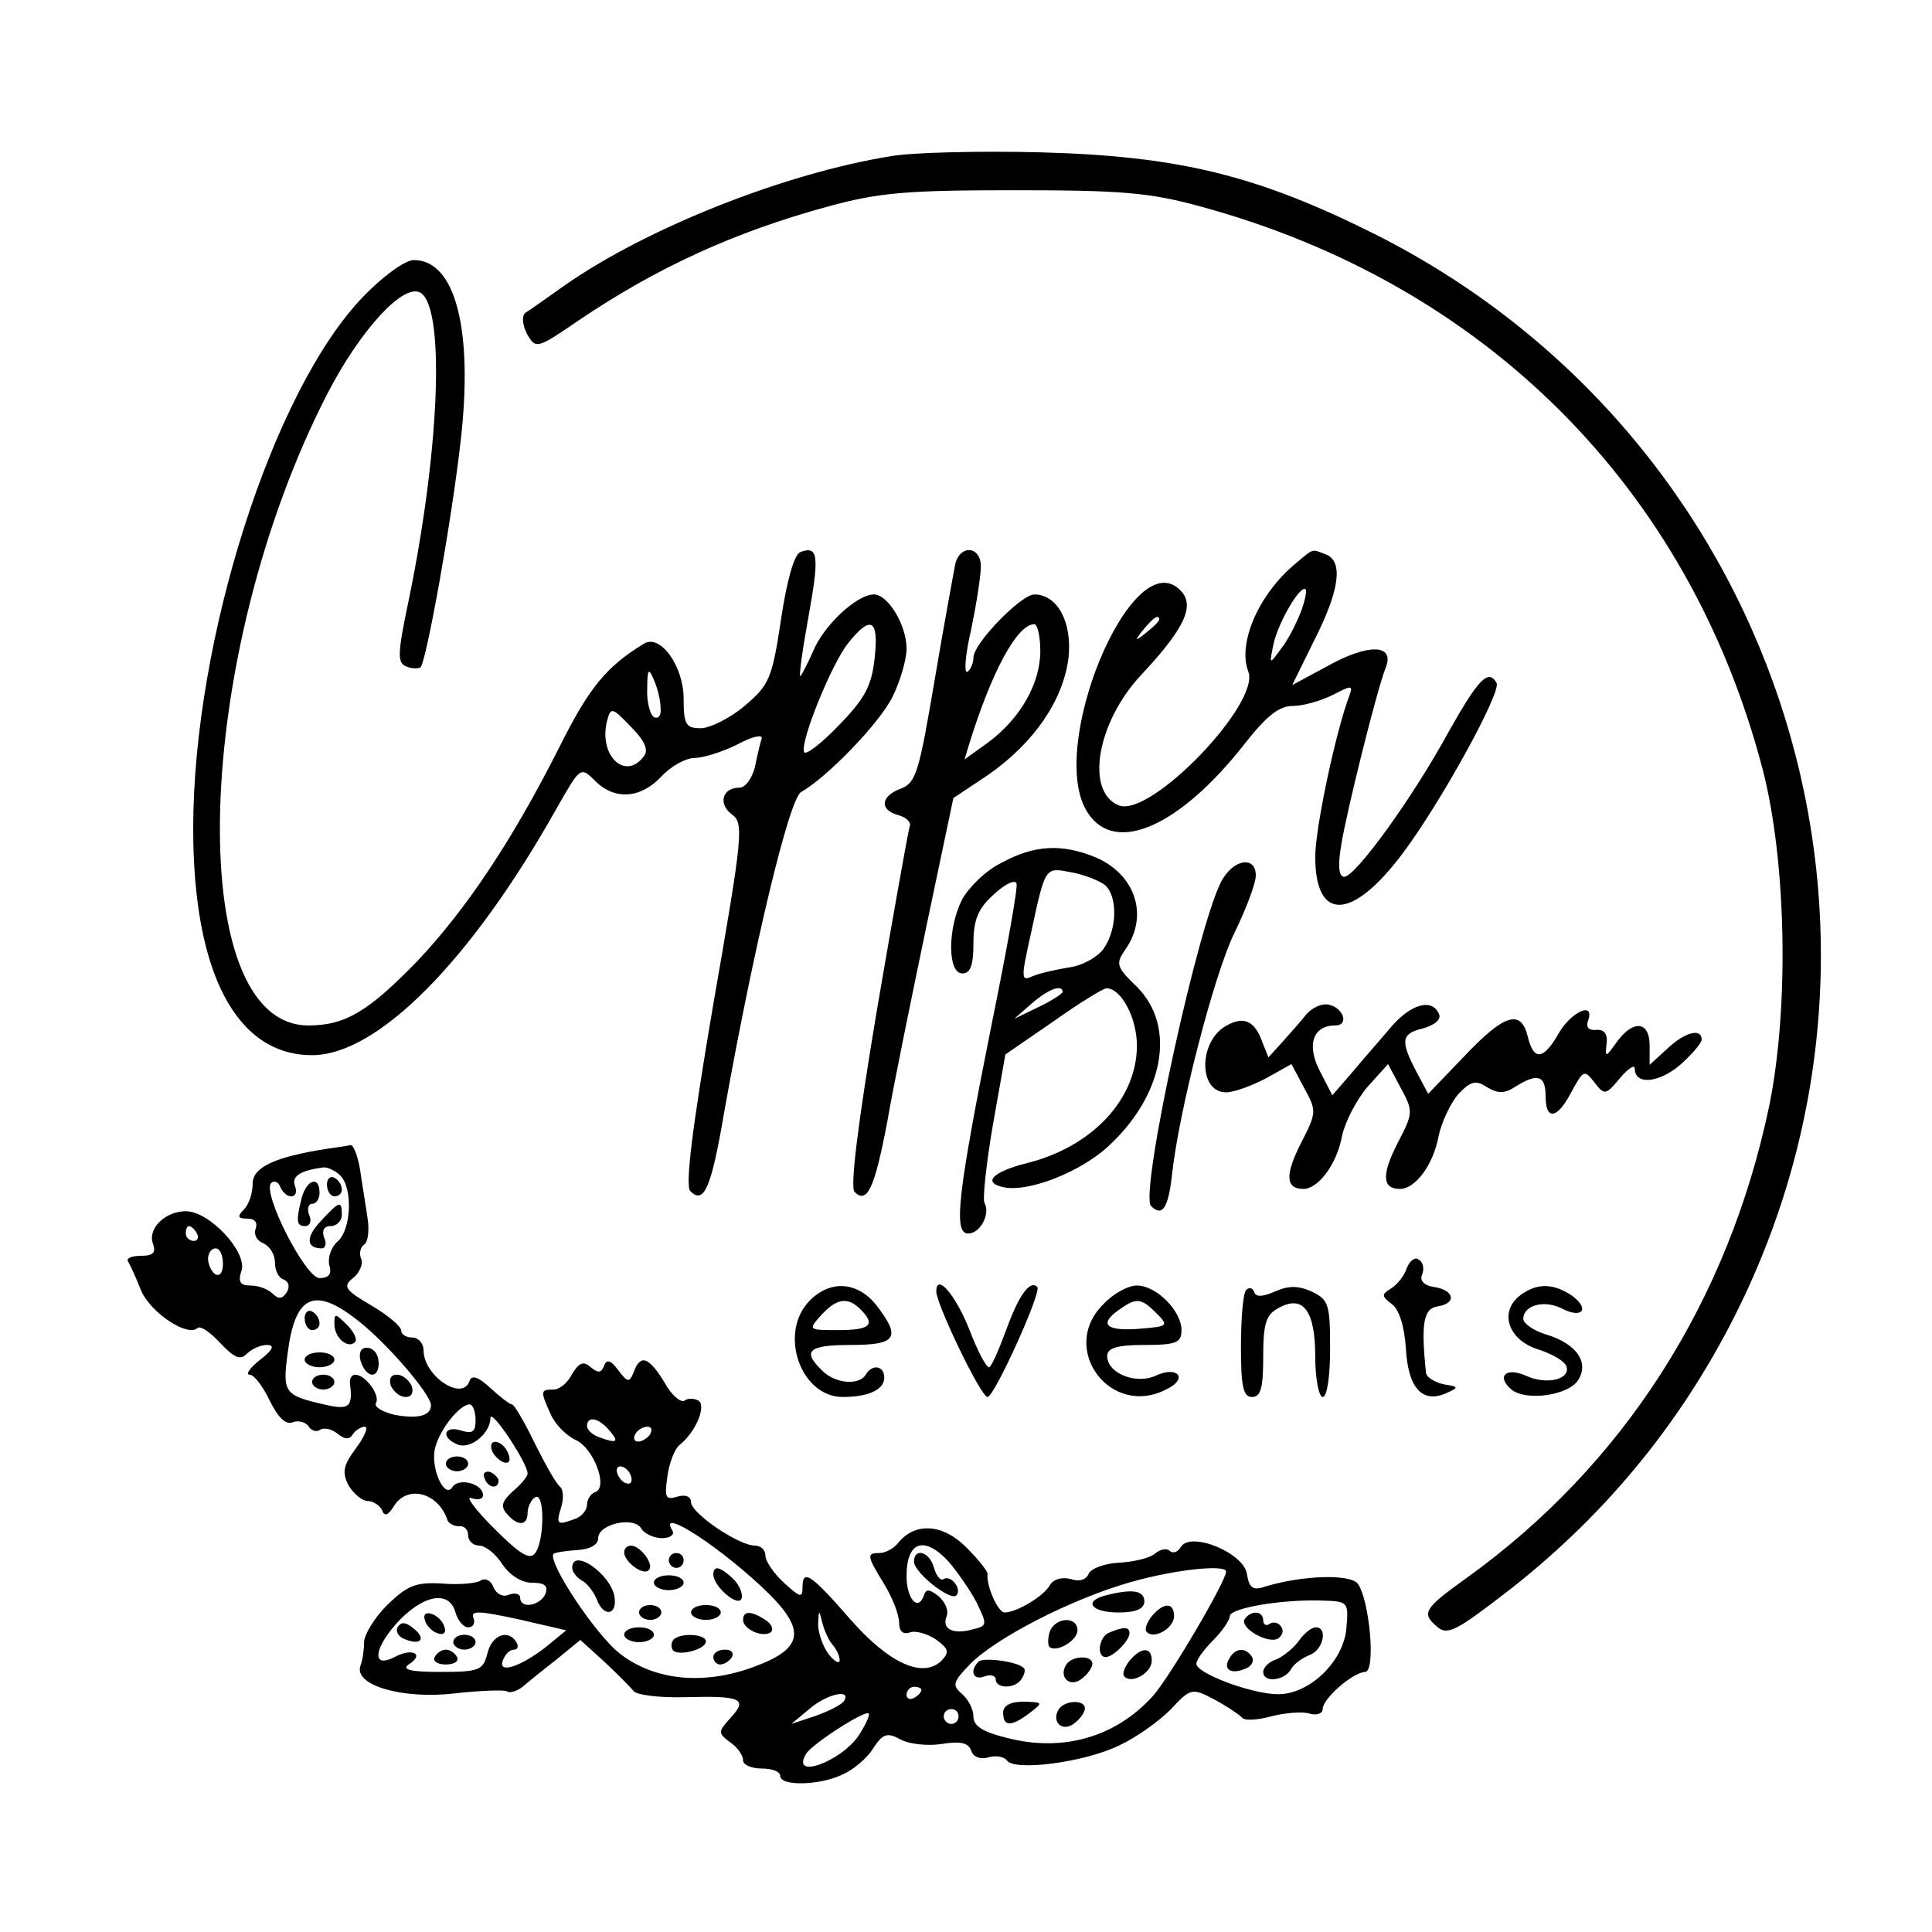 <?xml version="1.0" standalone="no"?>
<!DOCTYPE svg PUBLIC "-//W3C//DTD SVG 20010904//EN"
 "http://www.w3.org/TR/2001/REC-SVG-20010904/DTD/svg10.dtd">
<svg version="1.0" xmlns="http://www.w3.org/2000/svg"
 width="260pt" height="260pt" viewBox="0 0 260 260"
 preserveAspectRatio="xMidYMid meet">
<g transform="translate(0,260) scale(0.1,-0.1)"
fill="#000000" stroke="none">
<path d="M1200 2390 c-144 -23 -330 -97 -440 -174 -24 -17 -48 -34 -53 -37 -5
-4 -4 -16 2 -28 12 -21 13 -21 70 18 105 71 210 119 335 153 69 19 107 22 251
22 144 0 182 -3 251 -22 382 -104 657 -378 756 -757 32 -123 36 -320 9 -453
-55 -263 -196 -484 -408 -636 -57 -41 -61 -47 -38 -66 13 -11 27 -3 88 44 132
101 237 227 312 376 269 535 52 1185 -485 1455 -158 79 -263 105 -450 110 -80
2 -170 0 -200 -5z"/>
<path d="M489 2201 c-122 -126 -229 -462 -229 -716 0 -194 58 -305 160 -305
88 0 214 127 329 332 32 56 32 57 52 37 26 -26 61 -24 89 6 13 14 33 25 45 25
11 0 37 8 57 18 20 11 35 14 33 8 -2 -6 -6 -23 -9 -38 -4 -16 -13 -28 -21 -28
-23 0 -29 -22 -10 -36 16 -12 15 -26 -25 -255 -29 -170 -38 -245 -31 -252 18
-18 28 3 45 103 40 225 88 425 104 434 35 20 105 92 123 128 10 20 19 50 19
65 0 32 -25 73 -44 73 -23 0 -68 -42 -82 -77 -8 -18 -16 -33 -17 -33 -2 0 3
36 11 80 15 83 13 96 -11 87 -8 -3 -18 -37 -26 -91 -12 -80 -16 -88 -49 -116
-20 -17 -47 -30 -59 -30 -20 0 -23 5 -23 40 0 43 -31 87 -53 74 -51 -31 -74
-59 -114 -139 -63 -125 -125 -218 -191 -288 -66 -68 -97 -87 -147 -87 -170 0
-155 500 26 851 43 83 99 145 123 136 35 -14 29 -204 -13 -410 -16 -76 -17
-89 -4 -94 7 -3 16 -3 19 -1 8 9 42 198 54 305 17 149 -7 243 -63 243 -12 0
-42 -22 -68 -49z m688 -487 c-4 -37 -13 -54 -48 -90 -24 -25 -45 -41 -47 -36
-5 15 37 118 59 146 31 39 42 33 36 -20z m-288 -67 c1 -10 -3 -15 -9 -12 -5 3
-10 21 -9 38 0 27 2 29 9 12 5 -11 9 -28 9 -38z m-22 -64 c-25 -35 -62 0 -50
47 5 19 7 18 32 -8 18 -18 24 -31 18 -39z"/>
<path d="M1286 1843 c-2 -10 -15 -80 -28 -157 -21 -124 -25 -139 -45 -147 -28
-10 -30 -29 -4 -36 11 -3 18 -10 15 -16 -2 -7 -22 -118 -44 -247 -26 -155 -36
-238 -30 -244 17 -17 27 5 44 94 8 47 32 164 52 260 l37 176 48 32 c61 43 100
100 107 157 5 48 -15 85 -46 85 -18 0 -82 -66 -82 -85 0 -8 -4 -16 -8 -19 -5
-3 -3 23 5 57 7 34 13 72 13 85 0 26 -26 30 -34 5z m114 -119 c0 -44 -27 -91
-70 -123 l-32 -23 7 23 c30 96 64 159 87 159 4 0 8 -16 8 -36z"/>
<path d="M1744 1842 c-50 -41 -79 -108 -64 -146 16 -43 -131 -196 -174 -180
-46 18 -30 112 30 176 59 63 73 94 52 114 -65 65 -181 -215 -124 -300 37 -57
124 -18 211 93 29 37 46 51 65 51 14 0 38 7 54 15 25 13 27 13 22 -1 -18 -47
-46 -178 -46 -217 0 -88 50 -86 118 5 51 68 133 217 126 229 -11 19 -24 6 -64
-65 -49 -90 -126 -196 -141 -196 -7 0 -9 14 -4 43 7 44 48 209 60 239 12 31
-23 32 -76 3 l-50 -27 30 61 c34 67 39 106 15 115 -19 7 -15 9 -40 -12z m6
-67 c-6 -15 -17 -37 -26 -48 -16 -22 -16 -22 -10 7 7 30 36 79 43 73 2 -2 -1
-17 -7 -32z m-190 -9 c0 -2 -8 -10 -17 -17 -16 -13 -17 -12 -4 4 13 16 21 21
21 13z"/>
<path d="M1348 1439 c-21 -10 -44 -33 -53 -49 -20 -39 -20 -100 0 -100 11 0
15 11 15 40 0 32 6 47 27 66 15 14 29 21 31 15 2 -5 -13 -89 -33 -187 -47
-235 -52 -284 -32 -284 16 0 30 26 22 41 -3 4 2 51 11 104 l17 96 64 44 c35
25 68 45 72 45 20 0 41 -40 41 -77 0 -72 -60 -136 -147 -158 -48 -12 -62 -27
-31 -33 33 -6 100 20 138 54 76 69 94 162 40 216 -28 27 -29 31 -15 51 31 45
13 100 -40 123 -46 19 -83 17 -127 -7z m139 -30 c17 -15 17 -59 -2 -86 -8 -11
-29 -23 -47 -25 -18 -3 -40 -8 -49 -12 -15 -7 -15 -2 -2 56 20 93 19 91 55 84
17 -3 37 -11 45 -17z m-57 -144 c0 -2 -15 -12 -32 -20 l-33 -16 24 21 c22 19
41 26 41 15z"/>
<path d="M1646 1418 c-31 -48 -113 -425 -97 -441 15 -15 23 -3 28 40 9 87 57
272 84 327 16 33 29 67 29 78 0 25 -27 23 -44 -4z"/>
<path d="M1758 1235 c-7 -9 -22 -26 -32 -37 l-19 -21 -8 20 c-10 29 -25 36
-48 23 -38 -20 -39 -90 -1 -90 11 0 35 9 54 19 l34 19 17 -32 c17 -31 17 -33
-4 -74 -22 -43 -21 -62 3 -62 20 0 45 33 52 71 4 19 19 48 34 66 l28 31 17
-32 c17 -31 17 -34 -4 -74 -22 -43 -21 -62 3 -62 21 0 45 33 52 71 4 19 16 44
26 56 17 18 24 20 39 10 15 -9 24 -9 39 1 29 18 40 15 40 -13 0 -34 16 -31 35
6 16 29 17 30 31 12 13 -17 15 -17 34 6 11 13 20 19 20 13 0 -22 31 -20 60 4
16 14 30 30 30 35 0 16 -23 10 -47 -13 l-23 -21 0 26 c0 33 -22 35 -44 5 -15
-21 -16 -22 -14 -3 2 13 -3 20 -14 19 -10 -1 -14 4 -11 12 10 27 -22 13 -39
-16 -21 -37 -34 -38 -42 -5 -9 37 -31 31 -85 -26 l-49 -51 -16 30 c-22 42 -20
51 9 58 14 4 24 11 22 18 -8 23 -37 16 -64 -15 -15 -18 -40 -46 -54 -63 l-26
-30 -17 33 c-18 35 -9 61 21 61 19 0 11 24 -9 28 -9 2 -22 -4 -30 -13z"/>
<path d="M440 1054 c-71 -11 -100 -25 -100 -47 0 -13 -5 -28 -12 -35 -9 -9 -8
-12 5 -12 10 0 14 -5 11 -14 -3 -7 2 -16 10 -19 9 -4 16 -15 16 -26 0 -11 5
-21 12 -23 7 -3 8 -10 4 -17 -6 -9 -11 -10 -19 -2 -6 6 -19 11 -30 11 -14 0
-17 5 -12 20 8 25 -43 80 -75 80 -28 0 -52 -24 -44 -44 4 -12 0 -16 -16 -16
-12 0 -20 -3 -18 -7 3 -5 11 -22 18 -40 13 -30 63 -63 76 -50 4 3 17 -6 30
-20 19 -20 27 -24 36 -15 7 7 19 12 27 12 11 0 9 -6 -9 -20 -14 -11 -20 -20
-14 -20 6 0 18 -16 27 -35 11 -22 21 -33 31 -29 8 3 17 0 21 -5 3 -6 11 -9 16
-5 5 3 16 1 24 -6 9 -7 15 -8 20 0 3 5 11 10 16 10 5 0 0 -13 -12 -29 -17 -23
-19 -32 -10 -50 7 -11 18 -21 26 -21 7 0 16 -6 19 -12 3 -9 8 -8 16 5 18 29
59 19 72 -18 1 -5 9 -9 16 -9 6 1 12 -4 12 -12 0 -8 7 -14 15 -14 8 0 22 -11
31 -25 10 -15 26 -25 40 -25 17 0 22 -4 18 -15 -7 -16 -34 -21 -34 -5 0 5 -7
7 -15 4 -8 -4 -17 1 -21 10 -3 9 -11 13 -17 9 -6 -4 -30 -6 -53 -4 -35 2 -46
-3 -73 -29 -17 -17 -31 -40 -31 -50 0 -10 -2 -24 -5 -32 -9 -26 57 -45 126
-37 35 4 67 5 71 3 4 -3 13 0 20 5 7 6 28 23 46 37 l33 27 32 -29 c17 -16 35
-34 39 -39 3 -6 35 -10 70 -9 76 2 85 -2 61 -28 -17 -19 -17 -20 0 -33 9 -6
17 -17 17 -24 0 -6 11 -11 25 -11 14 0 25 -4 25 -10 0 -14 53 -13 84 2 14 6
33 22 41 35 13 20 19 22 37 12 11 -6 36 -9 55 -6 25 4 36 2 40 -9 3 -9 13 -12
23 -9 10 3 21 1 25 -4 9 -15 104 -3 151 20 22 10 53 32 69 48 27 29 29 30 59
14 17 -9 33 -20 37 -24 3 -5 20 -4 39 1 19 5 43 7 52 4 10 -3 18 0 18 6 0 14
40 49 57 50 15 0 6 98 -10 119 -11 13 -74 11 -124 -4 -17 -6 -22 -2 -25 17 -4
28 -76 58 -89 36 -4 -7 -11 -9 -15 -5 -4 4 -13 2 -20 -4 -7 -6 -29 -11 -48
-12 -20 -1 -38 -8 -41 -15 -3 -8 -13 -11 -24 -7 -12 3 -23 0 -28 -8 -8 -15
-45 -37 -61 -37 -9 0 -25 36 -23 52 0 4 -13 20 -29 36 -31 31 -68 34 -91 6 -6
-8 -18 -14 -25 -14 -18 0 -18 -3 6 -42 11 -18 20 -41 20 -52 0 -11 5 -16 14
-13 7 3 23 -1 35 -9 18 -13 19 -17 8 -29 -25 -24 -70 -4 -122 55 -54 62 -65
69 -65 44 0 -15 -3 -14 -25 6 -14 13 -25 29 -25 37 0 7 -6 13 -14 13 -22 0
-85 43 -86 58 0 8 -7 11 -18 8 -16 -5 -18 -2 -14 26 2 18 10 38 16 43 22 17
37 53 26 60 -5 3 -14 4 -19 0 -5 -3 -18 8 -27 25 -21 34 -32 38 -41 14 -6 -15
-8 -15 -21 2 -10 14 -16 15 -19 6 -4 -10 -8 -10 -18 -2 -10 9 -16 6 -25 -9 -6
-12 -17 -21 -25 -21 -18 0 -18 -2 -4 -33 6 -14 21 -29 34 -35 24 -11 44 -64
26 -70 -6 -2 -11 -10 -11 -17 0 -7 -7 -16 -16 -19 -24 -9 -26 -8 -19 15 4 12
3 24 -1 28 -5 3 -20 30 -34 58 -14 29 -28 53 -31 53 -3 0 -16 10 -29 22 -16
15 -25 18 -28 10 -9 -29 -62 6 -62 41 0 9 -7 17 -15 17 -8 0 -15 4 -15 9 0 6
-18 21 -40 34 -36 21 -39 26 -25 37 9 7 14 19 11 26 -3 7 -1 16 4 19 5 3 7 18
5 33 -2 15 -7 44 -10 65 -3 20 -9 36 -13 36 -4 -1 -18 -3 -32 -5z m18 -36 c17
-17 15 -73 -4 -89 -8 -7 -13 -21 -11 -31 4 -12 0 -18 -13 -18 -19 0 -78 116
-65 128 4 4 10 1 12 -5 3 -7 9 -13 15 -13 6 0 8 6 5 14 -5 13 7 21 39 25 5 0
15 -4 22 -11z m-193 -78 c3 -5 1 -10 -4 -10 -6 0 -11 5 -11 10 0 6 2 10 4 10
3 0 8 -4 11 -10z m35 -41 c0 -11 -4 -17 -10 -14 -5 3 -10 13 -10 21 0 8 5 14
10 14 6 0 10 -9 10 -21z m184 -78 c39 -31 96 -98 96 -112 0 -14 -17 -19 -49
-13 -17 4 -28 11 -25 16 6 10 -14 38 -28 38 -5 0 -8 -6 -7 -12 4 -32 -1 -36
-35 -28 -53 12 -56 16 -49 68 10 80 36 92 97 43z m156 -132 c0 -16 -4 -19 -20
-14 -23 7 -27 -10 -4 -19 17 -7 44 15 44 36 1 13 50 -61 50 -75 0 -4 -9 -15
-20 -24 -14 -13 -17 -20 -8 -30 14 -17 28 -17 28 1 0 8 5 18 10 21 13 8 13
-55 1 -74 -7 -11 -19 -5 -56 32 -26 26 -39 44 -31 41 9 -3 16 -2 16 4 0 15
-32 24 -41 11 -11 -18 -31 28 -23 54 7 25 33 57 46 57 4 0 8 -9 8 -21z m180
-14 c14 -16 10 -18 -14 -9 -9 3 -16 10 -16 15 0 14 16 11 30 -6z m55 -5 c-3
-5 -11 -10 -16 -10 -6 0 -7 5 -4 10 3 6 11 10 16 10 6 0 7 -4 4 -10z m-25 -61
c0 -6 -4 -7 -10 -4 -5 3 -10 11 -10 16 0 6 5 7 10 4 6 -3 10 -11 10 -16z m41
-79 c11 0 17 5 14 10 -22 35 69 -25 130 -85 50 -50 45 -74 -20 -98 -67 -25
-133 -19 -180 17 -33 25 -99 125 -90 135 3 2 17 4 32 5 17 1 28 7 28 16 0 19
48 30 58 13 4 -7 17 -13 28 -13z m386 -32 c11 -13 28 -37 37 -54 15 -31 15
-32 -6 -37 -26 -7 -41 1 -34 18 3 8 -2 19 -11 27 -13 10 -17 10 -20 0 -8 -21
-23 -3 -23 27 0 47 24 55 57 19z m373 -13 c0 -13 -77 -144 -99 -168 -50 -55
-121 -75 -195 -56 -33 8 -46 16 -46 29 0 10 -7 23 -15 30 -14 12 -13 16 10 40
34 35 136 88 217 111 60 17 128 24 128 14z m-1037 -55 c3 -11 11 -20 17 -20 7
0 10 6 7 13 -4 10 9 9 60 -2 l65 -15 -28 -23 c-35 -27 -65 -36 -57 -17 3 8 9
14 15 14 5 0 6 5 3 10 -11 18 -33 10 -39 -15 -6 -23 -11 -25 -64 -25 -39 0
-52 3 -42 10 22 14 5 23 -19 10 -33 -17 -27 15 8 51 34 34 66 38 74 9z m1199
-20 c-3 -45 -49 -90 -92 -90 -35 0 -110 28 -110 41 0 5 10 19 23 32 12 12 22
27 22 32 0 11 71 23 125 21 34 -1 35 -2 32 -36z m-691 -24 c5 -6 9 -15 9 -20
0 -6 -7 -2 -15 8 -8 11 -14 29 -14 40 1 20 1 21 6 1 3 -11 9 -24 14 -29z m119
-60 c0 -3 -4 -8 -10 -11 -5 -3 -10 -1 -10 4 0 6 5 11 10 11 6 0 10 -2 10 -4z
m-104 -15 c-3 -5 -21 -14 -38 -20 l-33 -11 24 20 c23 20 57 28 47 11z m20 -46
c-24 -36 -93 -61 -71 -25 8 13 79 59 84 54 2 -2 -4 -15 -13 -29z m134 25 c0
-5 -4 -10 -10 -10 -5 0 -10 5 -10 10 0 6 5 10 10 10 6 0 10 -4 10 -10z"/>
<path d="M440 1006 c0 -9 5 -16 10 -16 6 0 10 4 10 9 0 6 -4 13 -10 16 -5 3
-10 -1 -10 -9z"/>
<path d="M406 988 c-8 -32 -7 -38 5 -38 6 0 9 7 5 15 -3 8 -1 15 4 15 6 0 10
7 10 15 0 23 -17 18 -24 -7z"/>
<path d="M432 957 c-21 -22 -20 -37 1 -37 5 0 7 7 3 15 -3 9 0 15 9 15 8 0 15
7 15 15 0 20 -3 19 -28 -8z"/>
<path d="M410 826 c0 -9 5 -16 10 -16 6 0 10 4 10 9 0 6 -4 13 -10 16 -5 3
-10 -1 -10 -9z"/>
<path d="M450 818 c0 -18 18 -34 28 -24 3 4 -2 14 -11 23 -16 16 -17 16 -17 1z"/>
<path d="M487 784 c-8 -8 3 -34 14 -34 11 0 12 27 0 34 -4 3 -11 3 -14 0z"/>
<path d="M410 770 c0 -5 9 -10 20 -10 11 0 20 5 20 10 0 6 -9 10 -20 10 -11 0
-20 -4 -20 -10z"/>
<path d="M420 740 c0 -5 7 -10 15 -10 8 0 15 5 15 10 0 6 -7 10 -15 10 -8 0
-15 -4 -15 -10z"/>
<path d="M526 735 c4 -8 12 -15 20 -15 8 0 11 6 8 15 -4 8 -12 15 -20 15 -8 0
-11 -6 -8 -15z"/>
<path d="M662 648 c2 -6 10 -14 16 -16 7 -2 10 2 6 12 -7 18 -28 22 -22 4z"/>
<path d="M600 630 c0 -5 7 -10 15 -10 8 0 15 5 15 10 0 6 -7 10 -15 10 -8 0
-15 -4 -15 -10z"/>
<path d="M652 611 c4 -13 18 -16 19 -4 0 4 -5 9 -11 12 -7 2 -11 -2 -8 -8z"/>
<path d="M840 511 c0 -13 26 -32 33 -24 8 7 -11 33 -24 33 -5 0 -9 -4 -9 -9z"/>
<path d="M900 500 c0 -5 5 -10 10 -10 6 0 10 5 10 10 0 6 -4 10 -10 10 -5 0
-10 -4 -10 -10z"/>
<path d="M770 490 c0 -5 6 -13 13 -17 8 -4 16 -16 20 -25 9 -25 28 -22 24 3
-5 31 -57 67 -57 39z"/>
<path d="M960 481 c0 -16 34 -45 38 -32 2 6 -3 18 -11 26 -18 17 -27 19 -27 6z"/>
<path d="M880 470 c0 -5 9 -10 20 -10 11 0 20 5 20 10 0 6 -9 10 -20 10 -11 0
-20 -4 -20 -10z"/>
<path d="M860 430 c0 -5 7 -10 15 -10 8 0 15 5 15 10 0 6 -7 10 -15 10 -8 0
-15 -4 -15 -10z"/>
<path d="M930 430 c0 -5 9 -10 20 -10 11 0 20 5 20 10 0 6 -9 10 -20 10 -11 0
-20 -4 -20 -10z"/>
<path d="M1000 420 c0 -13 28 -25 38 -16 3 4 0 11 -8 16 -20 13 -30 12 -30 0z"/>
<path d="M840 400 c0 -5 9 -10 20 -10 11 0 20 5 20 10 0 6 -9 10 -20 10 -11 0
-20 -4 -20 -10z"/>
<path d="M907 394 c-4 -4 -4 -10 -2 -14 6 -10 45 0 45 11 0 10 -33 12 -43 3z"/>
<path d="M960 370 c0 -5 4 -10 9 -10 6 0 13 5 16 10 3 6 -1 10 -9 10 -9 0 -16
-4 -16 -10z"/>
<path d="M1230 498 c1 -15 49 -53 57 -45 8 8 -7 28 -17 22 -4 -3 -10 4 -13 15
-6 22 -27 28 -27 8z"/>
<path d="M1488 453 c-31 -8 -19 -23 17 -23 24 0 35 5 35 15 0 15 -17 17 -52 8z"/>
<path d="M1550 425 c-7 -9 -10 -18 -7 -21 10 -11 37 5 37 21 0 19 -14 19 -30
0z"/>
<path d="M1413 405 c-3 -9 -3 -18 -1 -21 9 -9 38 8 38 22 0 19 -29 18 -37 -1z"/>
<path d="M1493 403 c-14 -5 -18 -33 -5 -33 10 0 32 22 32 32 0 9 -8 9 -27 1z"/>
<path d="M1520 365 c-7 -9 -10 -18 -7 -21 10 -11 37 5 37 21 0 19 -14 19 -30
0z"/>
<path d="M1317 364 c-13 -13 -7 -26 8 -20 8 3 15 1 15 -4 0 -13 27 -13 35 1 4
6 5 12 3 14 -8 9 -54 15 -61 9z"/>
<path d="M1435 360 c-11 -17 5 -32 21 -19 8 6 14 15 14 20 0 12 -27 11 -35 -1z"/>
<path d="M1350 295 c0 -19 11 -19 36 0 18 14 18 14 -8 15 -18 0 -28 -5 -28
-15z"/>
<path d="M1425 300 c-11 -17 5 -32 21 -19 8 6 14 15 14 20 0 12 -27 11 -35 -1z"/>
<path d="M572 419 c2 -7 10 -15 17 -17 8 -3 12 1 9 9 -2 7 -10 15 -17 17 -8 3
-12 -1 -9 -9z"/>
<path d="M535 410 c-3 -5 1 -13 10 -16 22 -9 29 1 11 15 -10 8 -16 9 -21 1z"/>
<path d="M610 390 c0 -5 7 -10 15 -10 8 0 15 5 15 10 0 6 -7 10 -15 10 -8 0
-15 -4 -15 -10z"/>
<path d="M585 370 c-3 -5 3 -10 15 -10 12 0 18 5 15 10 -3 6 -10 10 -15 10 -5
0 -12 -4 -15 -10z"/>
<path d="M1675 421 c-7 -12 32 -34 45 -26 6 4 8 11 4 16 -3 5 -10 7 -15 4 -5
-4 -9 -1 -9 4 0 14 -17 14 -25 2z"/>
<path d="M1748 392 c-7 -10 -21 -21 -30 -25 -10 -3 -18 -11 -18 -17 0 -15 28
-12 37 3 4 8 16 16 26 20 18 7 24 37 8 37 -6 0 -16 -8 -23 -18z"/>
<path d="M1655 369 c-10 -15 1 -23 20 -15 9 3 13 10 10 16 -8 13 -22 13 -30
-1z"/>
<path d="M1893 893 c-3 -10 -13 -22 -21 -27 -13 -8 -13 -10 1 -21 10 -7 17
-30 19 -60 3 -53 22 -74 54 -60 18 8 17 9 -3 12 -13 3 -24 10 -24 16 -7 68 -3
86 16 89 26 4 22 22 -5 26 -14 2 -20 9 -16 17 3 8 1 17 -5 20 -5 4 -12 -2 -16
-12z"/>
<path d="M1090 850 c-43 -43 -13 -130 44 -130 35 0 56 10 56 26 0 16 -16 19
-25 4 -9 -15 -42 -12 -59 6 -27 26 -18 34 39 34 62 0 68 10 34 54 -25 31 -61
34 -89 6z m68 -12 c21 -21 13 -28 -30 -28 -40 0 -41 0 -23 20 21 23 36 25 53
8z"/>
<path d="M1260 862 c0 -17 60 -142 69 -142 9 0 73 141 67 148 -10 10 -25 -11
-42 -58 -10 -27 -20 -50 -23 -50 -4 0 -16 23 -27 52 -19 47 -44 75 -44 50z"/>
<path d="M1485 845 c-61 -60 10 -155 86 -114 28 14 14 31 -15 18 -27 -13 -66
3 -66 26 0 11 13 15 50 15 43 0 50 3 50 20 0 26 -34 60 -60 60 -12 0 -32 -11
-45 -25z m71 -12 c17 -17 16 -18 -20 -21 -46 -4 -58 5 -32 24 25 18 31 18 52
-3z"/>
<path d="M1677 864 c-4 -4 -7 -38 -7 -76 0 -54 3 -68 15 -68 12 0 15 13 15 55
0 45 4 56 21 65 33 18 49 -4 49 -66 0 -30 5 -54 10 -54 6 0 10 28 10 65 0 60
-2 66 -25 77 -18 8 -31 8 -49 0 -16 -7 -26 -8 -28 -1 -2 6 -7 7 -11 3z"/>
<path d="M2046 857 c-29 -22 -17 -60 24 -73 19 -6 36 -16 38 -23 6 -17 -26
-25 -53 -13 -28 13 -42 0 -21 -18 20 -16 77 -8 90 13 15 24 -3 49 -43 61 -17
5 -31 15 -31 21 0 19 29 26 52 14 27 -14 38 -1 14 17 -25 17 -47 18 -70 1z"/>
</g>
</svg>
